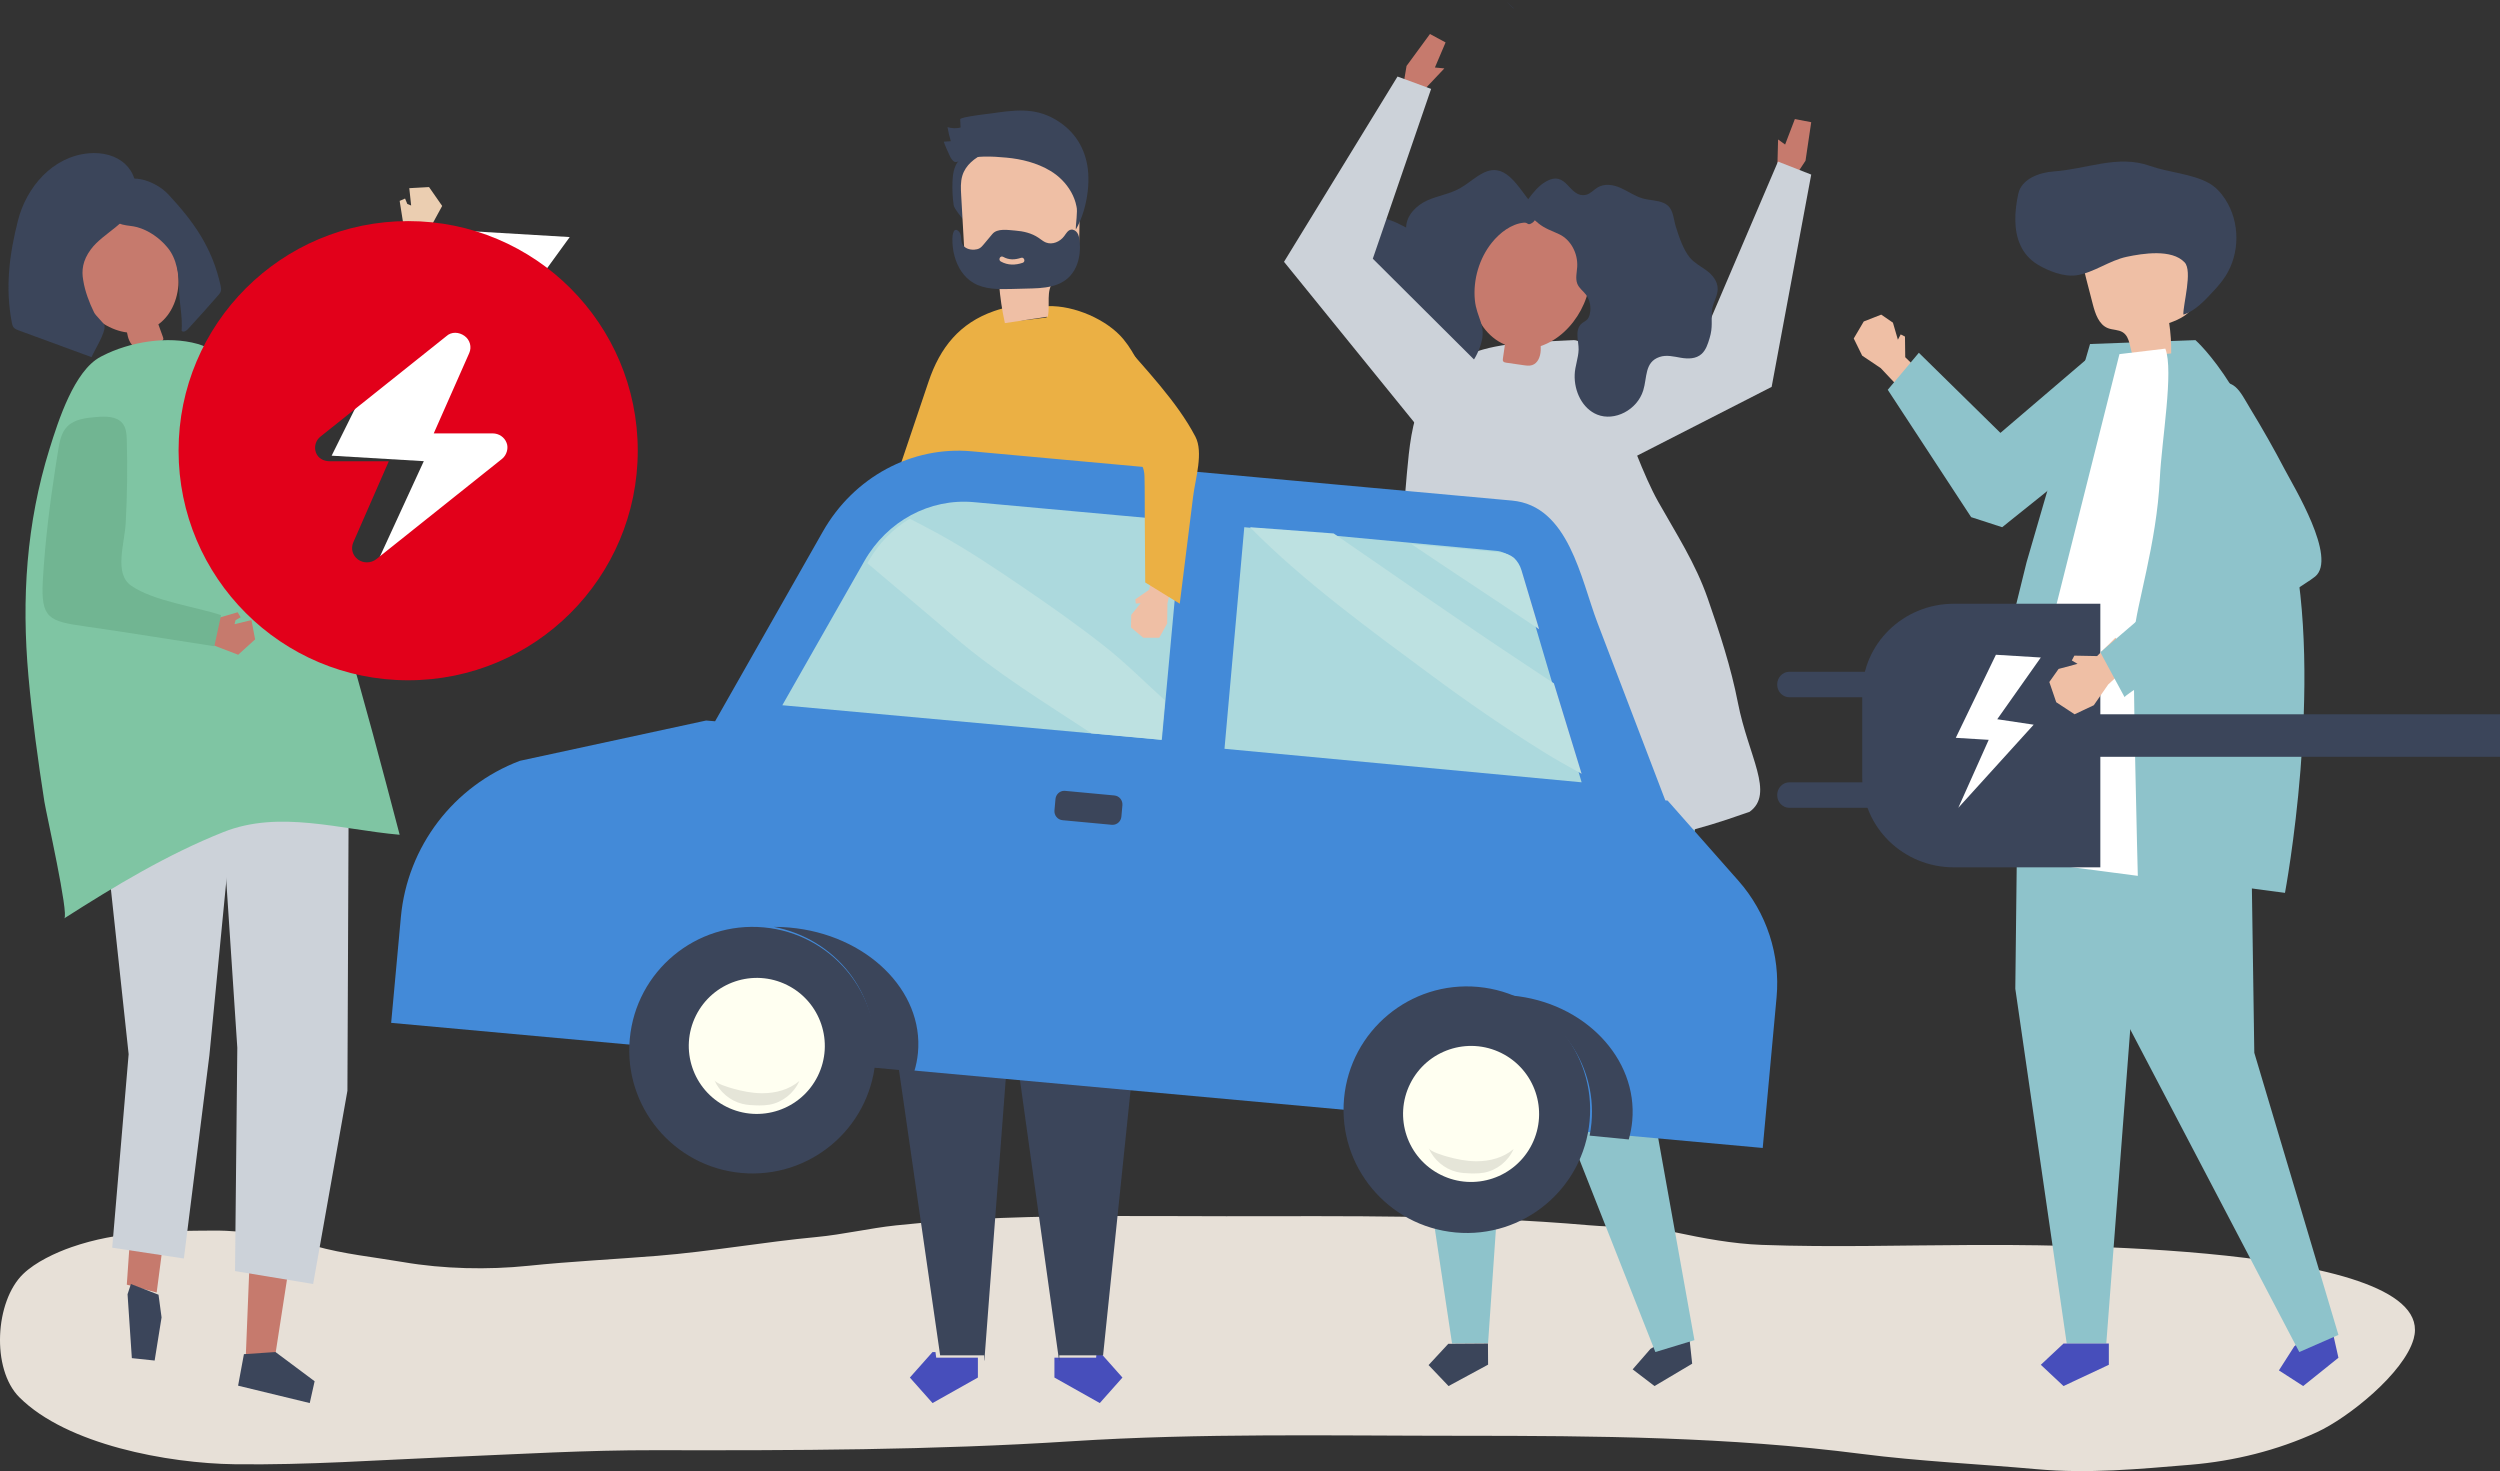 
<svg width="294px" height="173px" viewBox="0 0 294 173" version="1.1" xmlns="http://www.w3.org/2000/svg" xmlns:xlink="http://www.w3.org/1999/xlink">
    <rect x="0" y="0" width="294" height="173" fill="#333333" stroke="none"/>
    <g id="Concept" stroke="none" stroke-width="1" fill="none" fill-rule="evenodd">
        <g id="Welkom" transform="translate(-254, -624)">
            <g id="66124" transform="translate(254, 624)">
                <path d="M130.293,143.003 C121.976,143.026 113.659,143.219 105.357,144.106 C102.226,144.441 99.162,145.177 96.024,145.474 C89.757,146.067 83.602,147.174 77.313,147.684 C72.249,148.095 67.163,148.337 62.113,148.859 C57.378,149.348 52.137,149.235 47.439,148.427 C43.961,147.83 40.467,147.493 37.047,146.532 C33.222,145.458 29.066,144.69 25.08,144.717 C19.397,144.757 13.862,144.762 8.423,146.659 C6.513,147.324 4.176,148.419 2.726,149.817 C-0.593,153.016 -1.042,160.998 2.272,164.316 C7.854,169.901 19.767,172.092 27.591,172.195 C36.165,172.308 44.494,171.697 53.08,171.337 C61.058,171.003 69.017,170.527 77.008,170.544 C93.331,170.578 109.655,170.544 125.948,169.496 C141.255,168.511 156.601,168.849 171.942,168.849 C187.673,168.849 203.298,168.968 218.916,170.978 C225.721,171.853 232.654,172.16 239.493,172.774 C245.618,173.323 251.504,172.763 257.604,172.255 C262.727,171.828 267.817,170.564 272.469,168.426 C276.155,166.734 282.722,161.476 283.849,157.437 C287.018,146.113 239.216,146.385 231.877,146.411 C223.667,146.439 215.391,146.699 207.187,146.398 C203.736,146.271 200.336,145.623 196.968,144.913 C193.613,144.205 190.233,144.385 186.831,144.087 C172.643,142.847 158.424,143.029 144.192,143.029 C139.561,143.028 134.927,142.989 130.293,143.003" id="Fill-3" fill="#E7E0D7"></path>
                <polyline id="Fill-4" fill="#C67A6D" points="212.329 18.898 213 14.371 211.076 14 209.93 16.998 209.102 16.401 209 20.345 210.948 21 212.329 18.898"></polyline>
                <polyline id="Fill-5" fill="#CCD2D9" points="183 42.936 200.832 38.331 209.092 19 213 20.531 208.345 45.499 187.803 56 183 42.936"></polyline>
                <polyline id="Fill-6" fill="#3B455A" points="198.763 158.185 199 160.371 194.571 163 192 161.037 194.096 158.629 198.526 156 198.763 158.185"></polyline>
                <polyline id="Fill-7" fill="#8EC3CB" points="199.27 87.165 200 94.255 193.588 125.939 199.266 157.603 194.671 159 179.815 121.352 179 109.842 181.012 86 199.27 87.165"></polyline>
                <polyline id="Fill-8" fill="#8EC3CB" points="165.142 89.806 165 119.611 170.761 158 174.996 157.971 177.438 122.496 183 87 165.142 89.806"></polyline>
                <polyline id="Fill-9" fill="#3B455A" points="175 160.483 170.349 163 168 160.533 170.318 158.033 174.984 158 175 160.483"></polyline>
                <path d="M161.08,85.457 C164.209,75.814 164.543,65.689 165.453,55.645 C165.723,52.681 166.009,49.652 167.249,46.944 C168.673,43.834 171.027,42.193 173.77,41.296 C177.261,40.155 181.38,40.221 185.01,40.001 C188.454,39.893 191.5,52.772 195.013,59.015 C197.166,62.841 199.384,66.225 200.837,70.398 C202.23,74.404 203.569,78.48 204.379,82.647 C205.604,88.939 208.735,93.333 205.744,95.474 C205.47,95.564 205.207,95.653 204.956,95.742 C200.05,97.49 194.976,98.784 189.807,99.463 C185.222,100.065 180.566,100.175 175.963,99.723 C169.661,99.105 163.555,98.22 158,94.95 C159.027,91.786 160.053,88.622 161.08,85.457" id="Fill-10" fill="#CCD2D9"></path>
                <path d="M186.674,30.356 C184.664,24.509 175.808,22.473 173.75,29.269 C173.131,31.311 172.759,33.477 173.179,35.566 C173.6,37.654 174.924,39.658 176.946,40.514 L176.98,40.528 C176.901,41.069 176.822,41.612 176.743,42.154 C176.727,42.27 176.712,42.398 176.78,42.496 C176.858,42.607 177.011,42.636 177.149,42.656 C177.82,42.753 178.491,42.849 179.163,42.946 C179.496,42.994 179.843,43.041 180.163,42.942 C180.865,42.725 181.156,41.915 181.187,41.206 C181.194,41.037 181.192,40.865 181.19,40.694 C185.164,39.382 187.988,34.178 186.674,30.356" id="Fill-11" fill="#C67A6D"></path>
                <path d="M176.036,20.024 C174.466,19.787 173.129,21.335 171.681,22.147 C170.476,22.823 169.11,23.003 167.861,23.563 C166.612,24.123 165.385,25.293 165.358,26.757 C164.093,26.087 162.722,25.401 161.304,25.678 C159.886,25.956 158.569,27.678 159.134,29.096 C159.64,30.367 161.27,30.666 161.813,31.917 C162.671,33.896 160.351,36.968 161.934,38.281 C162.315,38.596 162.832,38.672 163.206,38.997 C163.671,39.4 163.82,40.093 164.027,40.709 C164.964,43.501 167.732,45.325 170.467,44.952 C172.166,44.142 173.522,42.469 174.129,40.554 C174.861,38.245 173.647,37.439 173.442,35.272 C173.218,32.904 173.958,30.396 175.425,28.557 C176.379,27.36 177.745,26.328 179.188,26.188 C179.775,26.132 179.59,26.629 180.25,26.168 C180.533,25.97 180.919,25.22 181,24.861 C179.421,23.571 178.101,20.337 176.036,20.024" id="Fill-12" fill="#3B455A"></path>
                <path d="M193.193,23.338 C194.004,23.566 194.885,23.532 195.658,23.874 C196.819,24.388 196.748,25.603 197.077,26.658 C197.441,27.827 197.969,29.396 198.734,30.305 C199.284,30.96 200.055,31.333 200.726,31.839 C201.397,32.344 202.014,33.09 202,34.001 C201.986,34.864 201.411,35.639 201.327,36.502 C201.224,37.787 201.445,38.445 201.052,39.758 C200.849,40.436 200.622,41.154 200.117,41.616 C199.453,42.226 198.506,42.214 197.674,42.074 C196.843,41.933 195.983,41.701 195.164,41.979 C193.385,42.582 193.717,44.396 193.244,45.916 C192.523,48.23 189.864,49.58 187.829,48.757 C186.104,48.06 185.105,46.04 185.183,44.045 C185.222,43.047 185.616,42.116 185.645,41.116 C185.672,40.152 185.134,38.817 186,38.053 C186.211,37.866 186.481,37.768 186.671,37.556 C186.824,37.384 186.909,37.154 186.962,36.924 C187.147,36.127 186.973,35.258 186.508,34.649 C186.173,34.21 185.693,33.89 185.488,33.361 C185.253,32.755 185.439,32.046 185.479,31.377 C185.575,29.758 184.697,28.17 183.36,27.545 C182.479,27.133 181.685,26.89 180.915,26.264 C180.798,26.168 179.045,24.606 179,24.944 C179.079,24.356 179.419,23.843 179.763,23.371 C180.33,22.597 180.958,21.842 181.756,21.378 C184.335,19.877 184.46,23.365 186.53,22.906 C187.029,22.795 187.405,22.333 187.855,22.058 C188.704,21.537 189.747,21.723 190.615,22.113 C191.483,22.504 192.279,23.081 193.193,23.338" id="Fill-13" fill="#3B455A"></path>
                <polyline id="Fill-14" fill="#C67A6D" points="165.409 7.757 168.164 4 170 4.99 168.746 7.938 169.856 8.044 167.063 11 165 10.203 165.409 7.757"></polyline>
                <polyline id="Fill-15" fill="#CCD2D9" points="174 42.93 161.442 30.423 168.3 10.454 164.349 9 151 30.79 168.202 52 174 42.93"></polyline>
                <polyline id="Fill-16" fill="#EFBFA5" points="226 43.901 224.056 42.01 224.025 39.581 223.522 39.326 223.193 39.952 222.607 37.943 221.232 37 219.178 37.805 218 39.805 218.991 41.823 221.177 43.293 223.729 46 226 43.901"></polyline>
                <polyline id="Fill-17" fill="#8EC3CB" points="225.656 41.486 222 45.84 231.806 60.816 235.455 62 251 49.535 246.843 41 235.249 50.908 225.656 41.486"></polyline>
                <polyline id="Fill-18" fill="#474EBB" points="274.476 157.337 275 159.673 270.854 163 268 161.159 269.81 158.327 273.953 155 274.476 157.337"></polyline>
                <polyline id="Fill-19" fill="#8EC3CB" points="259.841 82 264.653 92.963 265.106 123.807 275 156.984 270.398 159 250.211 120.476 247.913 108.275 247 82.577 259.841 82"></polyline>
                <polyline id="Fill-20" fill="#8EC3CB" points="237.371 83.914 237 116.275 243.048 158 247.699 158 250.636 119.5 257 81 237.371 83.914"></polyline>
                <polyline id="Fill-21" fill="#474EBB" points="248 158 248 160.5 242.667 163 240 160.5 242.667 158 248 158"></polyline>
                <path d="M245.788,40.456 L258.185,40 C258.185,40 265.602,46.466 269.434,63.266 C273.337,80.373 268.714,105 268.714,105 C268.714,105 235.454,100.596 230,99.916 L238.32,66.139 L245.788,40.456" id="Fill-22" fill="#8EC3CB"></path>
                <path d="M250.895,42 C252.374,41.854 253.854,41.708 255.333,41.563 C255.349,40.367 255.27,39.17 255.097,37.988 C256.33,37.552 257.756,36.898 257.972,35.599 C258.04,35.189 257.971,34.771 257.901,34.362 C257.614,32.67 257.327,30.979 257.039,29.287 C256.94,28.702 256.834,28.1 256.519,27.598 C255.967,26.718 254.893,26.332 253.876,26.153 C251.281,25.694 248.451,26.258 246.436,27.97 C245.899,28.426 245.414,28.974 245.177,29.64 C244.812,30.666 245.083,31.8 245.356,32.855 C245.608,33.829 245.86,34.803 246.112,35.777 C246.402,36.897 246.821,38.171 247.891,38.592 C248.458,38.816 249.129,38.752 249.643,39.082 C250.549,39.665 250.425,41.026 250.895,42" id="Fill-23" fill="#EFBFA5"></path>
                <path d="M237.003,26.005 C236.976,24.903 237.131,23.788 237.352,22.783 C237.732,21.057 239.779,20.28 241.55,20.158 C245.376,19.893 249.069,18.167 252.805,19.5 C254.941,20.262 257.809,20.445 259.742,21.519 C260.549,21.967 261.193,22.667 261.694,23.44 C263.431,26.119 263.436,29.809 261.705,32.492 C261.317,33.094 260.853,33.643 260.365,34.169 C259.356,35.256 258.148,36.598 256.761,37 C256.729,35.765 257.865,31.872 256.913,30.859 C255.404,29.25 251.984,29.806 250.108,30.199 C248.062,30.628 246.236,32.067 244.207,32.373 C242.747,32.593 240.886,31.878 239.645,31.125 C237.702,29.946 237.053,27.997 237.003,26.005" id="Fill-24" fill="#3B455A"></path>
                <path d="M249.248,41.644 L236.08,93.99 L235,100.855 L251.407,103 C251.407,103 250.759,77.933 250.975,74.591 C251.191,71.249 253.624,64.02 253.998,56.232 C254.213,51.726 255.654,43.634 254.645,41 L249.248,41.644" id="Fill-25" fill="#FFFFFF"></path>
                <polyline id="Fill-26" fill="#EBCEB1" points="47.537 27.032 49.939 28 52 24.218 50.455 22 48.132 22.129 48.351 24.168 47.901 23.986 47.636 23.348 47 23.624 47.537 27.032"></polyline>
                <polyline id="Fill-27" fill="#D1E0DA" points="25 42.922 40.836 39.636 47.484 26 51 27.244 45.845 44.744 25 51 25 42.922"></polyline>
                <polyline id="Fill-28" fill="#C67A6D" points="12 91.417 16.683 125.489 14.912 151.079 18.424 152 21.484 128.562 28 87 12 91.417"></polyline>
                <polyline id="Fill-29" fill="#3B455A" points="18.642 152.259 19 154.928 18.186 160 15.505 159.718 15 152.205 15.395 151 18.642 152.259"></polyline>
                <polyline id="Fill-30" fill="#C67A6D" points="40 90.737 38.523 119.621 32.274 160 28.887 159.953 30.393 122.514 26 88 40 90.737"></polyline>
                <polyline id="Fill-31" fill="#3B455A" points="32.398 159 37 162.434 36.426 165 28 162.956 28.685 159.249 32.398 159"></polyline>
                <polyline id="Fill-32" fill="#CCD2D9" points="41 94.575 40.857 128.276 36.825 151 27.639 149.479 27.907 123.217 26 94.369 26.944 90 40.231 91.543 41 94.575"></polyline>
                <polyline id="Fill-33" fill="#CCD2D9" points="24.625 124.098 21.624 148 13.195 146.728 15.128 123.974 12 94.879 13.836 87 28 89.311 24.625 124.098"></polyline>
                <path d="M8.031,30.513 C8.647,24.689 16.073,21.117 19.243,27.052 C20.196,28.836 20.956,30.782 20.998,32.806 C21.041,34.829 20.268,36.945 18.651,38.125 L18.623,38.144 C18.8,38.633 18.978,39.123 19.155,39.613 C19.193,39.718 19.232,39.835 19.191,39.939 C19.144,40.057 19.015,40.113 18.897,40.158 C18.322,40.375 17.748,40.592 17.173,40.809 C16.888,40.917 16.591,41.026 16.288,40.995 C15.625,40.926 15.206,40.227 15.038,39.573 C14.998,39.416 14.966,39.257 14.934,39.096 C11.159,38.628 7.629,34.319 8.031,30.513" id="Fill-34" fill="#C67A6D"></path>
                <path d="M19.716,29.13 C20.817,30.47 21.033,32.291 21.055,33.997 C21.077,35.664 21.486,37.232 21.36,38.907 C21.564,39.132 21.912,38.906 22.117,38.683 C23.319,37.378 24.504,36.054 25.672,34.714 C25.789,34.579 25.91,34.439 25.965,34.264 C26.034,34.044 25.988,33.802 25.938,33.575 C24.953,29.089 22.76,26.048 19.791,22.858 C18.35,21.31 14.899,19.895 13.407,22.256 C13.068,22.794 13.015,23.475 13.002,24.122 C12.994,24.509 12.999,24.908 13.136,25.267 C13.683,26.701 15.007,26.405 16.123,26.713 C17.5,27.093 18.787,27.998 19.716,29.13" id="Fill-35" fill="#3B455A"></path>
                <path d="M9.788,32.964 C9.983,34.227 10.503,35.616 11.069,36.752 C11.265,37.146 12.212,37.986 12.281,38.262 C12.478,39.063 11.092,41.224 10.764,42 C7.911,40.952 5.057,39.905 2.204,38.857 C1.986,38.777 1.756,38.689 1.608,38.508 C1.474,38.343 1.428,38.126 1.387,37.917 C0.601,33.81 1.098,29.936 2.106,25.959 C3.113,21.984 6.198,18.408 10.426,18.029 C13.842,17.723 16.592,19.839 15.89,23.487 C15.36,26.241 12.172,27.294 10.666,29.35 C9.721,30.64 9.573,31.801 9.788,32.964" id="Fill-36" fill="#3B455A"></path>
                <path d="M11.997,41.872 C11.932,41.906 11.867,41.94 11.803,41.974 C8.734,43.622 6.876,49.406 5.821,52.8 C3.098,61.56 2.523,70.382 3.347,79.544 C3.791,84.477 4.456,89.389 5.221,94.282 C5.432,95.633 8.142,107.625 7.556,108 C13.564,104.159 19.7,100.468 26.276,97.85 C32.852,95.231 39.956,97.549 47,98.169 C43.018,83.02 38.033,63.886 31.843,49.566 C31.102,47.853 30.52,45.999 29.54,44.413 C28.411,42.588 27.006,42.194 25.177,41.271 C24.551,40.955 23.92,40.638 23.251,40.449 C19.724,39.453 15.237,40.196 11.997,41.872" id="Fill-37" fill="#7FC5A3"></path>
                <polyline id="Fill-39" fill="#FFFFFF" points="67 27.879 52.214 27 39 53.589 49.839 54.233 39.826 76 64.65 49.384 52.65 47.639 67 27.879"></polyline>
                <polyline id="Fill-40" fill="#474EBB" points="115 159.66 115 162 109.666 165 107 162 109.666 159 110.011 159 110.096 159.66 115 159.66"></polyline>
                <polyline id="Fill-41" fill="#474EBB" points="128.965 159 129.334 159 132 162 129.334 165 124 162 124 159.66 128.904 159.66 128.965 159"></polyline>
                <path d="M108.256,77 C107.641,83.367 106.928,90.246 106.928,90.246 C106.928,90.246 110.227,90.325 115,90.687 C114.647,90.679 114.294,90.67 113.941,90.666 C110.621,90.637 107.178,92.071 104,93 L104.175,77.611 L108.256,77" id="Fill-42" fill="#667482"></path>
                <path d="M129.995,92.65 C132.415,92.768 132.716,92.349 132.716,92.349 C132.716,92.349 130.533,84.14 129,77 L135.91,77.952 L136,95 C135.414,94.655 134.806,94.328 134.151,94.035 C132.837,93.45 131.434,93.004 129.995,92.65" id="Fill-43" fill="#667482"></path>
                <path d="M104.235,93.294 C107.371,92.381 110.768,90.971 114.043,91 C114.391,91.004 114.739,91.013 115.088,91.021 C115.379,91.043 115.676,91.066 115.978,91.091 C118.173,91.266 120.639,91.501 123.213,91.812 C123.34,91.828 123.465,91.842 123.592,91.858 C126.885,92.572 129.023,92.851 130.411,92.925 C131.746,93.279 133.048,93.727 134.267,94.315 C134.875,94.609 135.439,94.938 135.983,95.284 L136,98.848 L129.723,159.384 L124.575,159.384 L124.575,160 L124.546,160 L118.886,119.395 L118.863,119.167 L115.762,160 L115.733,160 L115.733,159.384 L110.56,159.384 L104,113.913 L104.235,93.294" id="Fill-44" fill="#3B455A"></path>
                <path d="M142.964,91.117 C142.91,89.542 142.814,88.224 142.801,87.752 C142.68,83.487 142.263,79.197 141.671,74.894 C141.136,71.009 140.457,67.114 139.722,63.201 C138.569,57.063 137.521,51.656 135.209,45.819 C134.389,43.746 133.546,41.636 132.129,39.91 C130.214,37.577 126.302,35.903 123.266,36.004 C123.212,36.126 122.987,37.509 123.139,37.492 C123.093,37.497 123.046,37.503 123,37.508 L123.644,37.502 L127.136,44.567 C127.136,44.567 127.15,44.932 127.175,45.576 C127.2,46.219 127.236,47.141 127.278,48.253 C127.288,48.5 127.298,48.757 127.308,49.022 C127.532,54.854 127.907,64.786 128.018,68.631 C128.072,70.491 128.659,73.92 129.41,77.635 L135.979,78.596 L136.064,95.807 C137.649,96.798 139.065,97.931 140.863,98.8 C141.093,98.911 141.345,99.026 141.607,98.995 C143.004,98.83 143.076,94.417 142.964,91.117" id="Fill-45" fill="#EBB044"></path>
                <path d="M116.138,40.257 C116.063,40.53 115.982,40.821 115.898,41.126 C115.814,41.431 115.726,41.751 115.635,42.084 C115.726,41.751 115.814,41.431 115.898,41.126 C115.982,40.821 116.063,40.53 116.138,40.257 C116.214,39.982 116.285,39.725 116.352,39.485 C116.285,39.725 116.214,39.982 116.138,40.257 M109.023,70.971 C109.066,70.465 109.103,70 109.135,69.586 C109.103,70 109.066,70.465 109.023,70.971 M108.922,72.143 C108.944,71.885 108.966,71.634 108.987,71.392 C108.966,71.634 108.944,71.885 108.922,72.143 M108.807,73.426 C108.812,73.365 108.818,73.305 108.823,73.246 C108.818,73.305 108.812,73.365 108.807,73.426 M108.58,75.867 C108.621,75.437 108.66,75.014 108.699,74.6 C108.66,75.014 108.621,75.437 108.58,75.867 M108.511,76.598 C108.517,76.528 108.524,76.458 108.531,76.388 C108.524,76.458 108.517,76.528 108.511,76.598 M115.202,43.668 C112.982,51.806 109.402,65.315 109.214,68.456 C109.2,68.685 109.182,68.951 109.16,69.247 C109.182,68.951 109.2,68.685 109.214,68.456 C109.402,65.315 112.982,51.806 115.202,43.668 C115.303,43.299 115.401,42.94 115.495,42.594 C115.401,42.94 115.303,43.299 115.202,43.668 M127.344,45.422 C127.32,44.776 127.306,44.409 127.306,44.409 L123.881,37.314 L123.249,37.32 C122.376,37.425 121.503,37.53 120.63,37.636 C120.405,37.663 120.17,37.689 119.954,37.617 C119.846,37.58 119.752,37.524 119.671,37.451 C119.638,37.422 119.608,37.39 119.579,37.356 L116.938,37.382 L119.579,37.356 C119.338,37.075 119.229,36.645 119.182,36.257 C119.172,36.168 119.154,36.084 119.135,36 C118.356,36.143 117.6,36.337 116.881,36.589 C112.857,38.001 110.56,40.844 109.198,44.881 C108.103,48.128 107.008,51.375 105.912,54.623 C105.013,57.29 104.112,59.957 103.333,62.663 C101.291,69.745 100.084,77.043 99.197,84.358 C98.753,88.026 98.389,91.704 98.038,95.382 C97.824,97.636 98.514,97.199 100.089,96.096 C101.156,95.349 102.2,94.396 103.484,94.05 C103.708,93.989 103.933,93.925 104.159,93.859 L104.333,78.583 L108.378,77.977 C108.394,77.816 108.409,77.656 108.425,77.496 C108.409,77.656 108.394,77.816 108.378,77.977 C107.769,84.297 107.062,91.125 107.062,91.125 C107.062,91.125 110.333,91.204 115.065,91.563 C115.358,91.586 115.656,91.609 115.96,91.633 C118.165,91.811 120.643,92.048 123.23,92.362 C123.357,92.378 123.483,92.392 123.611,92.409 C126.92,93.13 129.068,93.412 130.463,93.485 C132.72,93.605 133,93.18 133,93.18 C133,93.18 130.965,84.857 129.536,77.618 C128.799,73.887 128.223,70.444 128.171,68.576 C128.062,64.715 127.694,54.74 127.474,48.883 C127.464,48.617 127.455,48.359 127.445,48.111 C127.404,46.994 127.369,46.068 127.344,45.422" id="Fill-46" fill="#EBB044"></path>
                <path d="M114.789,20.293 C114.16,21.556 113.898,22.987 113.908,24.402 C113.911,24.778 113.908,25.213 113.619,25.45 C113.31,25.704 113.619,26.21 113.359,25.905 C113.098,25.601 112.212,24.541 112.155,24.143 C112.02,23.209 111.973,22.263 112.015,21.32 C112.052,20.5 112.173,19.639 112.669,18.99 C112.963,18.605 113.368,18.324 113.766,18.051 C114.343,17.656 114.939,17.256 115.618,17.091 C116.787,16.807 117.533,17.198 116.533,18.085 C115.818,18.72 115.221,19.427 114.789,20.293" id="Fill-47" fill="#3B455A"></path>
                <path d="M123.233,37.233 C121.547,37.489 119.86,37.744 118.174,38 C117.841,36.491 117.613,34.952 117.493,33.403 C116.004,33.218 114.244,32.815 113.66,31.233 C113.476,30.735 113.443,30.185 113.413,29.646 C113.287,27.418 113.161,25.191 113.035,22.963 C112.991,22.193 112.95,21.399 113.168,20.67 C113.551,19.391 114.645,18.582 115.731,18.052 C118.502,16.699 121.803,16.57 124.5,18.139 C125.218,18.556 125.903,19.106 126.343,19.879 C127.021,21.069 127.018,22.585 126.992,24.003 C126.968,25.311 126.944,26.62 126.92,27.928 C126.892,29.433 126.761,31.171 125.681,32.023 C125.108,32.475 124.344,32.594 123.859,33.165 C123.003,34.174 123.5,35.859 123.233,37.233" id="Fill-48" fill="#EFBFA5"></path>
                <path d="M117.97,30.204 C118.656,30.59 119.35,30.562 120.074,30.319 C120.446,30.194 120.639,30.78 120.267,30.905 C119.394,31.198 118.515,31.214 117.691,30.75 C117.349,30.557 117.625,30.01 117.97,30.204 Z M112.252,30.121 C112.597,31.403 113.333,32.607 114.496,33.28 C115.814,34.043 117.415,34.025 118.929,33.985 C119.757,33.963 120.584,33.942 121.412,33.92 C123.506,33.865 125.574,33.511 126.537,31.392 C126.981,30.416 127.078,29.3 126.945,28.229 C126.909,27.935 126.853,27.633 126.69,27.386 C126.527,27.138 126.234,26.957 125.946,27.009 C125.578,27.076 125.376,27.461 125.153,27.763 C124.667,28.424 123.766,28.822 123.004,28.519 C122.778,28.429 122.579,28.286 122.381,28.142 C122.3,28.083 122.219,28.024 122.137,27.967 C121.318,27.412 120.34,27.186 119.371,27.114 C118.531,27.052 117.286,26.823 116.703,27.52 C116.363,27.926 116.024,28.331 115.685,28.737 C115.545,28.904 115.402,29.074 115.216,29.186 C115.024,29.301 114.799,29.346 114.575,29.36 C114.014,29.397 113.37,29.184 113.15,28.659 C113.054,28.43 113.052,28.175 113.029,27.928 C113.005,27.681 112.951,27.421 112.779,27.243 C112.122,26.562 112.004,27.701 112,28.088 C111.994,28.772 112.074,29.46 112.252,30.121 L112.252,30.121 Z" id="Fill-49" fill="#3B455A"></path>
                <path d="M111.815,16.604 C111.649,16.062 111.519,15.508 111.426,14.947 C111.923,15.103 112.457,15.122 112.963,15.002 C112.948,14.677 112.934,14.35 112.919,14.024 C112.909,13.753 116.322,13.374 116.599,13.335 C119.191,12.962 121.561,12.613 123.988,13.98 C126.06,15.148 127.441,16.987 127.869,19.457 C128.278,21.816 127.702,24.958 126.515,27 C126.492,26.367 126.76,24.857 126.592,24.264 C126.477,23.666 126.255,23.096 125.962,22.575 C125.375,21.534 124.504,20.678 123.516,20.088 C121.94,19.148 120.14,18.704 118.356,18.537 C116.721,18.384 114.732,18.27 113.15,18.82 C112.39,19.083 112.272,19.298 111.765,18.49 C111.675,18.347 110.94,16.666 111.004,16.662 C111.274,16.642 111.544,16.623 111.815,16.604" id="Fill-50" fill="#3B455A"></path>
                <path d="M196.114,94.148 L195.84,94.125 C195.417,93.017 194.994,91.908 194.571,90.8 C192.336,84.95 190.101,79.101 187.866,73.251 C185.901,68.105 184.492,59.477 177.809,58.867 L114.281,53.073 C107.225,52.429 100.408,56.103 96.768,62.51 L84.094,84.822 L83.035,84.734 L61.139,89.472 C53.336,92.43 47.905,99.558 47.144,107.841 L46,120.288 L207.296,135 L208.924,117.292 C209.383,112.298 207.759,107.336 204.434,103.57 L196.114,94.148 Z" id="Fill-51" fill="#438AD8"></path>
                <path d="M144,88.058 L186,92 L178.612,67.023 C178.245,65.78 177.222,64.9 176.013,64.786 L146.328,62 L144,88.058" id="Fill-52" fill="#ACD9DD"></path>
                <path d="M139,61.282 L114.524,59.053 C109.337,58.581 104.326,61.277 101.651,65.978 L92,82.936 L136.632,87 L139,61.282" id="Fill-53" fill="#ACD9DD"></path>
                <path d="M181,74 C180.939,73.959 180.877,73.919 180.816,73.879 L178.843,67.362 C178.68,66.824 178.384,66.358 178,66 C178.481,66.374 178.851,66.903 179.041,67.53 L181,74" id="Fill-54" fill="#6C71C6"></path>
                <path d="M181,74 C180.523,73.68 180.047,73.361 179.57,73.042 C175.051,70.022 170.504,67.043 166,64 L176.483,64.974 C177.059,65.027 177.594,65.25 178.038,65.6 C178.443,65.982 178.753,66.479 178.924,67.052 L181,74" id="Fill-55" fill="#BDE1E1"></path>
                <path d="M186,91 C185.975,90.986 185.95,90.972 185.926,90.959 L182.692,80.44 C182.718,80.458 182.744,80.475 182.77,80.492 L186,91" id="Fill-56" fill="#6C71C6"></path>
                <path d="M186,91 C184.466,90.151 182.936,89.309 181.483,88.402 C176.978,85.591 172.604,82.576 168.34,79.419 C161.245,74.168 153.206,68.322 147,62 L156.834,62.734 L156.841,62.735 C164.209,67.782 172.026,73.297 179.488,78.209 C180.574,78.924 181.658,79.643 182.74,80.366 L186,91" id="Fill-57" fill="#BDE1E1"></path>
                <path d="M101.992,66.014 C101.997,66.005 102.003,65.995 102.008,65.986 C102.003,65.995 101.997,66.005 101.992,66.014" id="Fill-58" fill="#6C71C6"></path>
                <path d="M136.577,87 L136.577,87 L128.357,86.244 C122.864,82.62 117.225,79.193 112.223,74.891 C108.843,71.983 105.408,69.123 102,66.233 L102.092,66.069 C102.107,66.044 102.121,66.019 102.135,65.993 C103.345,63.877 105.03,62.181 106.984,61 C108.136,61.597 109.292,62.189 110.43,62.816 C113.885,64.718 117.191,66.946 120.452,69.162 C123.671,71.351 126.862,73.607 129.921,76.017 C132.412,77.98 134.642,80.242 137,82.36 L136.577,87" id="Fill-59" fill="#BDE1E1"></path>
                <path d="M107.005,126.001 L106.995,125.999 L107.005,126 C107.005,126 107.005,126 107.005,126.001" id="Fill-60" fill="#353E51"></path>
                <path d="M107.519,126 L107.489,125.997 L102.453,125.525 C102.557,125.035 102.633,124.534 102.682,124.024 C103.371,116.822 98.242,110.394 91,109 C91.013,109 91.027,109 91.04,109 C91.628,109 92.223,109.026 92.823,109.078 C101.88,109.872 108.653,116.476 107.95,123.827 C107.878,124.574 107.732,125.3 107.519,126" id="Fill-61" fill="#3B455A"></path>
                <path d="M191.541,134 L186.939,133.55 C187.038,133.058 187.112,132.555 187.159,132.044 C187.819,124.85 182.924,118.426 176,117.001 C176.05,117 176.1,117 176.151,117 C176.69,117 177.236,117.024 177.785,117.075 C186.284,117.852 192.627,124.454 191.951,131.822 C191.882,132.571 191.744,133.298 191.541,134" id="Fill-62" fill="#3B455A"></path>
                <path d="M102.939,124.822 C102.208,132.796 95.152,138.669 87.178,137.939 C79.204,137.209 73.331,130.153 74.061,122.178 C74.791,114.204 81.848,108.331 89.822,109.061 C97.796,109.791 103.669,116.848 102.939,124.822" id="Fill-63" fill="#3B455A"></path>
                <path d="M85.442,130.163 C81.486,128.198 79.872,123.398 81.837,119.442 C83.802,115.486 88.602,113.872 92.558,115.837 C96.514,117.802 98.128,122.602 96.163,126.558 C94.198,130.514 89.398,132.128 85.442,130.163" id="Fill-64" fill="#FFFFF1"></path>
                <path d="M21,53 C21,38.087 33.087,26 48,26 C62.913,26 75,38.087 75,53 C75,67.913 62.913,80 48,80 C33.087,80 21,67.913 21,53 Z M52.476,39.547 L37.685,51.346 C37.119,51.799 36.913,52.547 37.152,53.222 C37.402,53.896 38.055,54.244 38.794,54.244 L45.722,54.244 L41.546,63.788 C41.23,64.504 41.459,65.337 42.101,65.8 C42.742,66.264 43.634,66.243 44.254,65.758 L59.045,53.959 C59.61,53.506 59.817,52.663 59.578,52.084 C59.327,51.41 58.675,50.967 57.935,50.967 L51.008,50.967 L55.184,41.517 C55.499,40.801 55.271,39.969 54.629,39.505 C53.988,39.042 53.096,38.968 52.476,39.547 L52.476,39.547 Z" id="Shape" fill="#E2001A" fill-rule="nonzero"></path>
                <path d="M89.321,130 C89.197,130 89.074,129.998 88.951,129.995 C88.398,129.981 87.843,129.945 87.305,129.815 C85.856,129.463 84.595,128.389 84,127 C84.195,127.45 85.796,127.904 86.194,128.016 C87.28,128.323 88.398,128.546 89.528,128.564 C89.573,128.565 89.617,128.565 89.661,128.565 C91.216,128.565 92.809,128.14 94,127.126 C93.376,128.555 92.026,129.632 90.512,129.908 C90.12,129.979 89.72,130 89.321,130" id="Fill-65" fill="#E5E5D8"></path>
                <path d="M186.939,131.822 C186.209,139.796 179.152,145.669 171.178,144.939 C163.204,144.209 157.331,137.153 158.061,129.178 C158.791,121.204 165.848,115.332 173.822,116.061 C181.796,116.792 187.669,123.848 186.939,131.822" id="Fill-66" fill="#3B455A"></path>
                <path d="M169.442,138.163 C165.485,136.198 163.872,131.398 165.837,127.442 C167.802,123.486 172.602,121.872 176.558,123.837 C180.514,125.802 182.128,130.602 180.163,134.558 C178.198,138.514 173.398,140.128 169.442,138.163" id="Fill-67" fill="#FFFFF1"></path>
                <path d="M173.32,138 C173.197,138 173.074,137.998 172.951,137.995 C172.399,137.981 171.843,137.945 171.305,137.815 C169.856,137.463 168.595,136.389 168,135 C168.195,135.451 169.796,135.904 170.194,136.016 C171.28,136.323 172.398,136.546 173.529,136.564 C173.573,136.564 173.617,136.565 173.661,136.565 C175.216,136.565 176.809,136.14 178,135.126 C177.376,136.555 176.026,137.632 174.513,137.908 C174.12,137.979 173.72,138 173.32,138" id="Fill-68" fill="#E5E5D8"></path>
                <path d="M130.84,97 C130.808,97 130.776,96.999 130.743,96.996 L124.947,96.455 C124.374,96.401 123.952,95.884 124.004,95.3 L124.124,93.966 C124.174,93.414 124.628,93 125.161,93 C125.193,93 125.225,93.001 125.257,93.005 L131.053,93.546 C131.626,93.599 132.048,94.116 131.996,94.7 L131.876,96.035 C131.826,96.586 131.372,97 130.84,97" id="Fill-69" fill="#3B455A"></path>
                <polyline id="Fill-70" fill="#EFBFA5" points="135.574 67 135.15 69.349 133.517 70.474 133.566 70.976 134.135 70.945 133.032 72.305 133 73.788 134.453 75 136.33 74.997 137.261 73.321 137.292 70.978 138 67.792 135.574 67"></polyline>
                <path d="M134.679,68.497 C134.661,65.966 134.643,63.436 134.625,60.905 C134.613,59.271 134.635,57.633 134.59,56.001 C134.534,53.947 133.116,53.951 131.974,52.298 C129.404,48.577 126.721,44.468 127.023,39.951 C127.054,39.5 127.121,39.031 127.38,38.661 C127.869,37.96 128.909,37.847 129.696,38.178 C130.482,38.509 131.073,39.174 131.629,39.822 C134.644,43.34 138.428,47.226 140.58,51.354 C141.548,53.209 140.574,56.291 140.314,58.372 C139.789,62.581 139.263,66.791 138.738,71 L134.679,68.497" id="Fill-71" fill="#EBB044"></path>
                <polyline id="Fill-72" fill="#C67A6D" points="24.644 72.969 24 75.46 28.007 77 30 75.192 29.571 72.921 27.583 73.401 27.704 72.934 28.301 72.591 27.945 72 24.644 72.969"></polyline>
                <path d="M6.53,54.906 C6.635,54.227 6.744,53.548 6.854,52.871 C7.014,51.898 7.213,50.863 7.916,50.151 C8.766,49.291 10.105,49.141 11.328,49.041 C12.419,48.952 13.697,48.936 14.387,49.76 C14.846,50.307 14.892,51.067 14.912,51.772 C15.002,55.001 14.96,58.233 14.786,61.458 C14.648,64 13.375,67.472 15.447,68.889 C18.107,70.708 22.863,71.312 26,72.338 L25.204,76 C20.126,75.219 15.054,74.384 9.969,73.657 C5.771,73.057 4.783,72.74 5.037,68.267 C5.291,63.804 5.844,59.333 6.53,54.906" id="Fill-73" fill="#71B592"></path>
                <path d="M177.978,1 C177.655,0.689 177.33,0.356 177,0 C177.125,0.134 177.474,0.497 178,0.965 C177.992,0.977 177.985,0.988 177.978,1" id="Fill-80" fill="#373F57"></path>
                <path d="M224,95 L210.433,95 C209.641,95 209,94.335 209,93.515 L209,93.485 C209,92.665 209.641,92 210.433,92 L224,92 L224,95" id="Fill-83" fill="#3B455A"></path>
                <path d="M247,102 L229.785,102 C223.828,102 219,97.289 219,91.477 L219,81.523 C219,75.711 223.828,71 229.785,71 L247,71 L247,102" id="Fill-84" fill="#3B455A"></path>
                <path d="M224,82 L210.433,82 C209.641,82 209,81.335 209,80.515 L209,80.485 C209,79.665 209.641,79 210.433,79 L224,79 L224,82" id="Fill-85" fill="#3B455A"></path>
                <polygon id="Fill-86" fill="#3B455A" points="244 89 294 89 294 84 244 84"></polygon>
                <polyline id="Fill-87" fill="#FFFFFF" points="240 77.323 234.719 77 230 86.768 233.871 87.004 230.295 95 239.161 85.223 234.875 84.582 240 77.323"></polyline>
                <polyline id="Fill-88" fill="#EFBFA5" points="248.772 75 246.619 77.155 243.943 77.104 243.645 77.67 244.321 78.068 242.088 78.667 241 80.205 241.812 82.582 243.972 84 246.229 82.938 247.927 80.492 251 77.67 248.772 75"></polyline>
                <path d="M247,76.71 C250.558,73.66 254.115,70.61 257.673,67.561 C258.63,66.74 259.732,66.099 260.685,65.27 C262.079,64.058 262.278,63.745 261.887,62.055 C260.426,55.746 257.15,52.512 255.513,48.435 C257.03,47.447 258.378,46.267 260.02,45.443 C262.703,44.099 263.417,46.059 264.62,48.033 C266.047,50.374 267.404,52.759 268.675,55.19 C269.727,57.204 274.891,65.627 272.263,67.8 C270.386,69.364 249.623,81.565 249.858,82 C249.763,81.825 247,76.71 247,76.71" id="Fill-89" fill="#8EC3CB"></path>
            </g>
        </g>
    </g>
</svg>